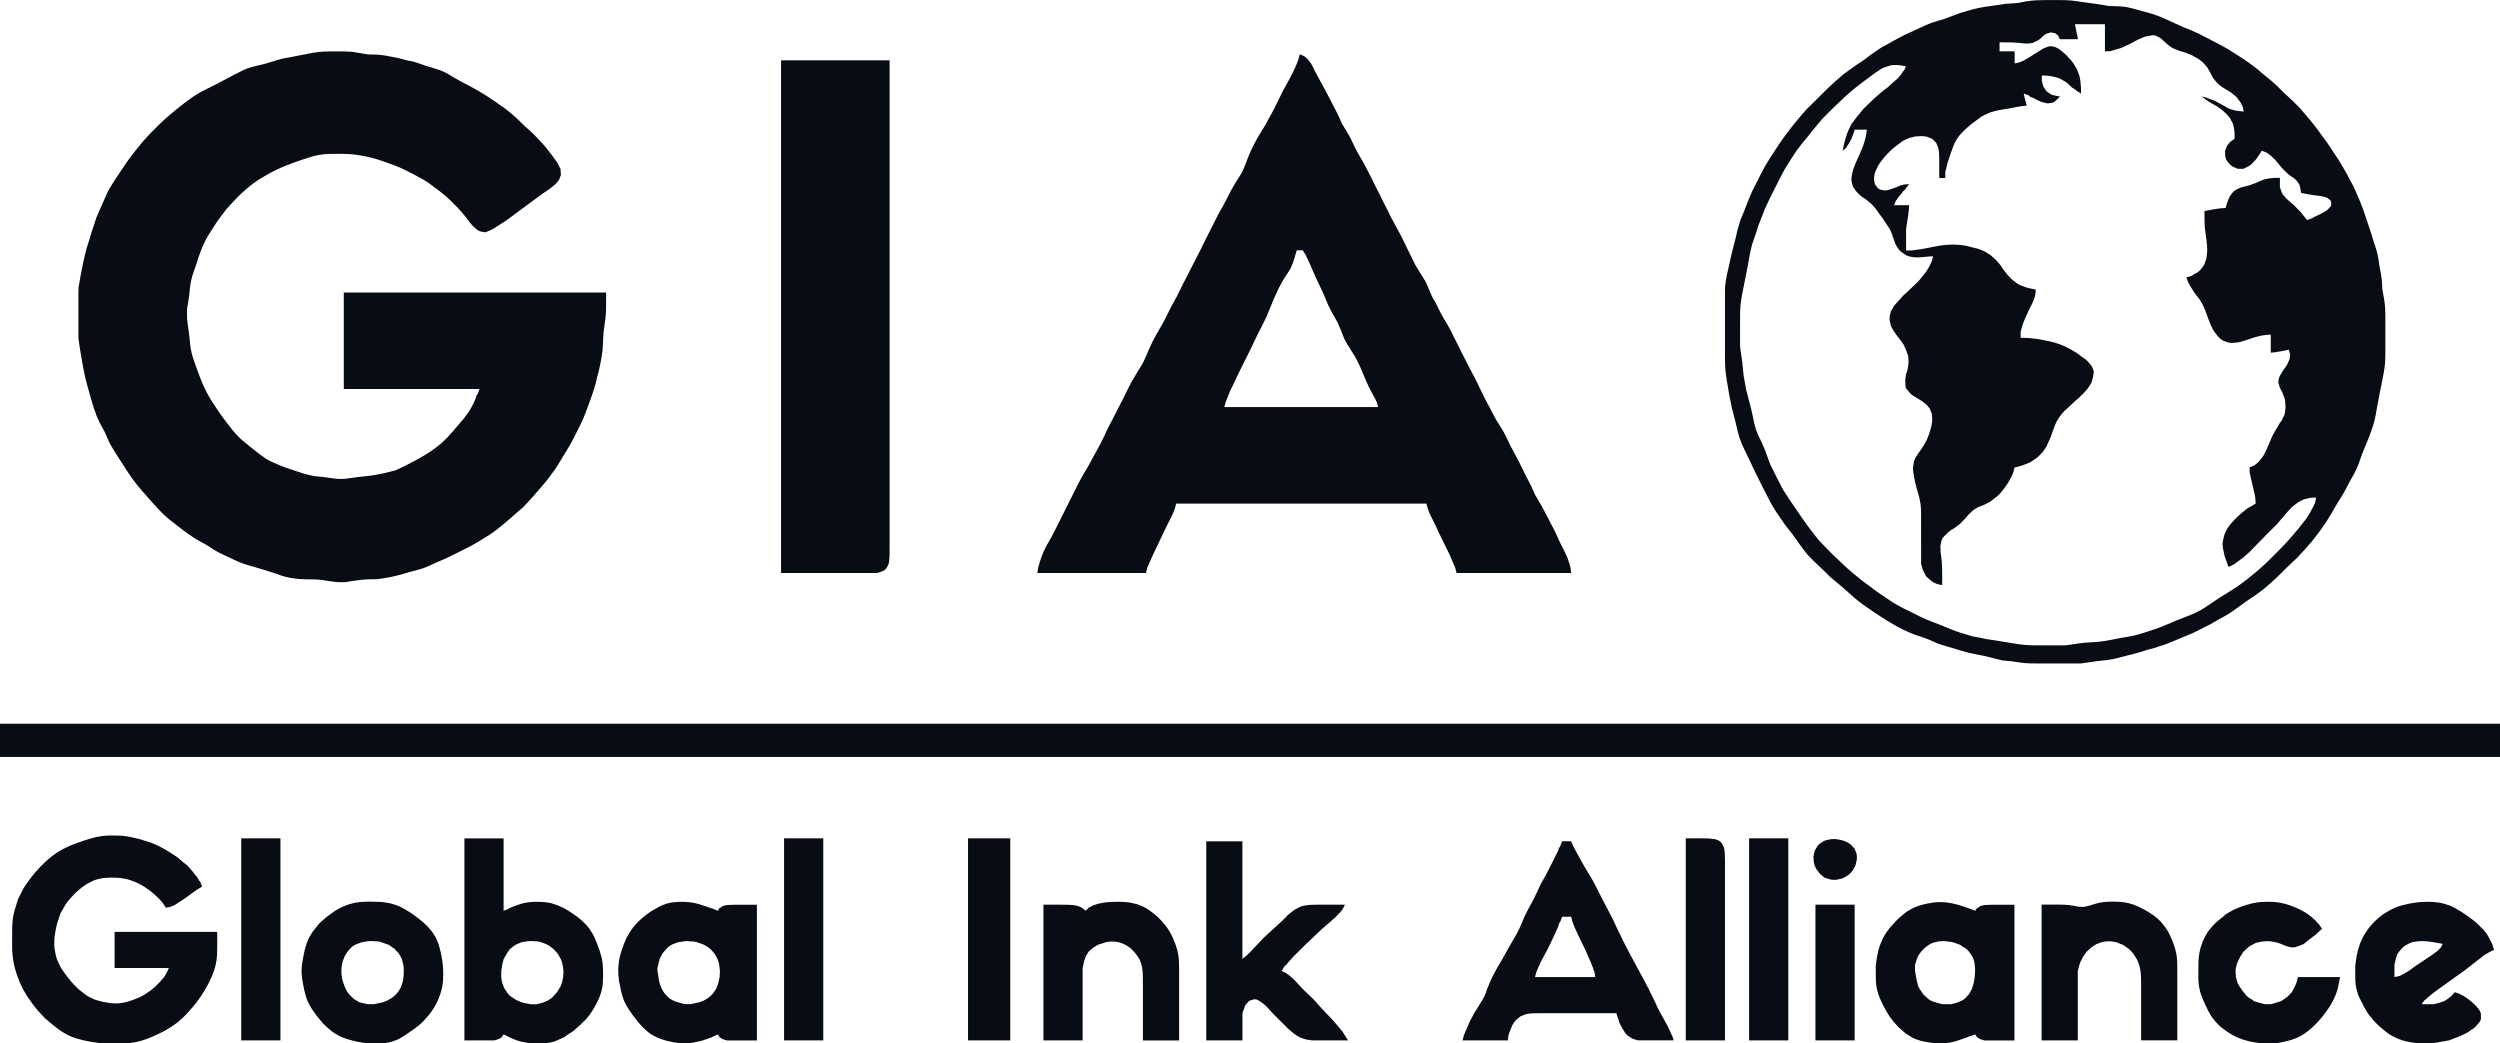 <svg xmlns="http://www.w3.org/2000/svg" id="_&#x421;&#x43B;&#x43E;&#x439;_1" data-name="&#x421;&#x43B;&#x43E;&#x439; 1" viewBox="0 0 829 346.01"><defs><style>      .cls-1 {        fill: #070c15;        stroke-width: 0px;      }    </style></defs><path class="cls-1" d="m672,.42l-3,.58-4,.28-3,.45-4,.56-2,.38-2,.47c-1.35.35-2.68.87-4,1.16l-5,1.89c-1.66.56-3.36.95-5,1.58-1.02.39-2.01.86-3,1.31l-2,.93-3,1.36c-1.35.66-2.67,1.38-4,2.1-1.31.71-2.63,1.54-4,2.19-.82.55-1.7,1.15-2.58,1.75l-1.71,1.21-1.8,1.39c-2.19,1.37-4.41,3-6.49,4.51-1.79,1.49-3.49,2.98-5.14,4.57l-3.29,3.26-4,3.96-1.58,1.79c-.83.95-1.63,1.93-2.42,2.91-1.04,1.32-2.09,2.64-3.08,4-.95,1.31-1.92,2.65-2.75,4-1.32,2-2.66,4-3.83,6-.93,1.63-1.74,3.32-2.58,5-.83,1.66-1.75,3.31-2.42,5-.59,1.31-1.07,2.66-1.59,4l-.79,2c-.39,1-.95,2-1.13,3-.43,1.31-.82,2.66-1.05,4l-.77,3-.76,3-.89,4c-.45,2-.96,4-1.18,6-.17,1-.17,2-.17,3v20c0,2-.02,4.01.17,6,.16,1.68.48,3.34.75,5l.5,3c.24,1.34.52,2.67.81,4,.3,1.35.69,2.67,1.03,4l.73,3c.24,1.01.47,2.02.78,3l.73,2,.91,2,.98,2,1.89,4,1.46,3c.99,2.01,1.98,4.02,3.02,6,1.01,2,2.05,4,3.22,5.71.99,1.52,2,2.94,3,4.38l2.29,2.91c1.68,2.33,3.28,4.73,5.17,7,1.33,1.44,2.8,2.81,4.27,4.2,1.14,1.08,2.27,2.16,3.27,3.2l3.83,3.18c1.43,1.24,2.83,2.51,4.17,3.7,2,1.72,4,3.09,6.17,4.53l2.83,1.87c1.65,1.05,3.29,2.08,5,3.01,1.94,1.05,3.93,2,6,2.77l2.96.99,1.87.71c1.16.47,2.17,1.06,3.46,1.47,1.55.53,3.15.94,4.71,1.41,1.67.5,3.31,1.06,5,1.46l5,1,4,.99,2,.51,3,.27c1.33.19,2.66.43,4,.56,1.66.17,3.33.17,5,.17h10c1.33,0,2.67,0,4,0,1.68-.2,3.33-.49,5-.72l2-.23,2-.22,2-.34,4-1.02,4-1.03,3-.94,2-.51c1.34-.48,2.68-.84,4-1.3,1.7-.6,3.34-1.35,5-2.05l4-1.65,2-.97c1.37-.66,2.67-1.44,4-2.03l2.99-1.74c.96-.51,1.92-1,2.84-1.57,1.51-.92,2.9-2,4.34-3.03l1.83-1.32c1.96-1.32,3.9-2.6,5.71-4.05,1.46-1.17,2.84-2.45,4.21-3.73l3.35-3.3,3.44-3.25c1.61-1.72,3.19-3.4,4.66-5.17,1.04-1.24,2.03-2.53,2.99-3.83.64-.99,1.43-1.98,2.1-3,.54-.98,1.22-1.99,1.82-3l1.73-3,1.86-3c.77-1.32,1.49-2.66,2.14-4,.97-1.65,1.89-3.29,2.65-5,.87-1.96,1.35-4,2.26-6l1.64-4c.45-1.31,1-2.65,1.41-4,.3-.99.55-1.99.76-3l.53-3,.75-4,1-5c.32-1.66.66-3.32.83-5,.17-1.66.16-3.33.17-5v-6s0-4,0-4c0-1.33,0-2.67-.09-4-.14-2-.52-4-.91-6l-.16-3c-.21-1.67-.49-3.34-.84-5-.14-1.34-.36-2.68-.68-4-.48-2-1.32-4-1.83-6l-.66-2-1.34-4-1.02-3c-.5-1.35-1.06-2.68-1.63-4l-1.33-3c-.65-1.36-1.51-2.69-2.1-4-.95-1.68-1.92-3.36-2.94-5l-1.98-3c-1.12-1.68-2.22-3.37-3.49-5-1.16-1.7-2.48-3.35-3.81-5-1.19-1.35-2.19-2.69-3.36-3.96-1.44-1.56-3.02-2.98-4.55-4.45-1.28-1.11-2.28-2.27-3.45-3.34-1.25-1.14-2.53-2.24-3.83-3.25-1.63-1.44-3.26-2.79-5-4-1.2-.89-2.46-1.7-3.71-2.51-1.29-.74-2.29-1.49-3.46-2.19-1.58-.93-3.22-1.74-4.83-2.6-1.66-.88-3.3-1.7-5-2.58-1.65-.78-3.33-1.47-5-2.12l-4.83-2.2c-1.44-.64-2.85-1.33-4.34-1.8-1.58-.59-3.22-.98-4.83-1.42-1.66-.46-3.3-.97-5-1.25-1.66-.27-3.33-.29-5-.32-1.01,0-2-.29-3-.43l-2-.3-4-.54c-1.33-.19-2.66-.43-4-.56-2-.17-4-.17-6-.17-2,0-4,0-6,.09-1.01.06-2,.2-3,.34Zm26,7.58v9h1.67l1.33-.39,2-.58,1-.39,2-.95,1-.52,2-1.04,2-.89.99-.23,1.89-.35.87.12,1.55.77.71.59,1.45,1.35,1.55,1.21,1,.48c.99.46,2,.81,3,1.07l1,.33,1.99.82.97.59.93.48,1.68,1.31,1.31,1.54.53.85.97,1.82.54,1,1.38,1.59c1.35,1.41,3.1,2.14,4.64,3.21l1.74,1.45,1.29,1.75.69,1.33.34,1.67-2.16-.23-1-.2-1.86-.57-.98-.61-3-1.64-1-.48-2-.72-.33-.18-1.67-.37,1.67,1.16.33.28,1,.63,2,1.13,1.94,1.36,1.74,1.63.72.9,1,1.91.28,1,.17,1,.13,1.33.02,1.67-1.51,1.09-.32.43-.68.8-.68,1.73.08,1.94.35,1,.52.77.68.78.79.65,1.77.8h1.96l1.83-.93.81-.63,1.38-1.44.97-1.37,1.06-1.63,1.63.65,1.35.96,1.53,1.52c1,1.15,1.91,2.39,3,3.45l1.49,1.41,1.72,1.16.69.61.99,1.34.29.89.32,2c1.35.25,2.69.52,4,.72l2.94.39,1.72.49,1.16.95.18.63v.83l-.18.51-1.16,1.19-1.7,1.03-1.97.96-1,.46-.33.26-1.67.59c-.72-.91-1.4-1.85-2.16-2.72-.84-.77-1.39-1.5-2.15-2.2l-2.41-2.09-1.28-1.45-.4-.78-.28-.77-.32-.89v-3.11l-1.67.02c-1.08.05-2.15.17-3.33.45-1.05.32-2.15.88-3.29,1.36l-1.8.64-.95.25-1.97.51-1.7.79-.74.58-1.14,1.51-.42.9-.51,1.33-.49,1.67-1.67.1-.47.07-.98.12-3.88.71c0,2-.02,4.01.17,6.01l.54,3.99.18,2,.02,1-.15,2-.2,1-.74,2-1.23,1.57-.77.69-1.82,1.02-.34.25-1.66.47.61,1.67.81,1.45,1.19,1.88,1.85,2.42,1.01,1.75c.78,1.55,1.28,3.21,1.89,4.83l.82,2,.49,1,.55,1,1.33,1.68.78.71.85.6,1.81.64,1,.11,2-.15,2-.5,3-1.01.98-.3,1.86-.46,1.49-.23,1.67-.1v6l1.65-.18.35-.09,1-.14,3-.58.42,1.67-.19,1.49-.85,1.86-1.39,1.98c-.54,1-1.21,1.81-1.42,3l-.06.83.48,1.75.9,1.71.67,1.8.2.95.13,1.96-.18,1.83-.23.88-.49.86-.3.85-.7.86c-.44.91-1.08,1.8-1.63,2.75l-.54.98-.48.99-1.7,4-1.01,2c-.64,1-1.17,1.63-1.87,2.39l-1.21.96-1.56.65v1.67l.33,1.49c.39,1.91.96,3.84,1.35,5.84l.22,1.33.1,1.67-1.63,1-.44.2-.93.6-1.51,1.22c-.75.65-1.49,1.32-2.19,2.02l-1.39,1.48-1.26,1.67-.92,1.86-.29.98-.43,1.99c0,1.33.27,2.66.6,4,.35,1.33.91,2.67,1.4,4l1.67-.77,1.33-.97,2-1.49,1.99-1.77,3.73-3.83,1.71-1.75c1.16-1.16,2.33-2.31,3.45-3.42l3.42-3.98,1.71-1.87,2-1.55,1.96-1,1.89-.46.49-.09,1.67-.06-.3,1.67-.7,1.49-1,1.86-1.25,1.98-2.36,3c-1.39,1.65-2.7,3.27-4.14,4.83-1.08,1.17-2.25,2.29-3.33,3.42l-2.51,2.5c-.85.83-1.69,1.66-2.58,2.45-1.24,1.11-2.54,2.15-3.83,3.2-1.3,1.05-2.63,2.07-4,3.03-2,1.34-4,2.57-6,3.77-2,1.33-4,2.82-6.09,4.02-1.27.78-2.58,1.32-3.91,1.87l-4,1.56-5,2.1c-1.64.65-3.32,1.25-5,1.74-1,.33-2,.66-3,.93-2,.58-4,.82-6,1.19-2.33.44-4.64.97-7,1.22l-5,.34c-1.34.13-2.67.36-4,.55l-2,.29h-7c-2.33,0-4.68.06-7-.17-1.34-.13-2.67-.37-4-.58l-5-.83c-1.67-.28-3.34-.41-5-.86l-3-.55c-1.34-.46-2.68-.8-4-1.22-2.39-.76-4.67-1.78-7-2.72-1.33-.52-2.69-.98-4-1.56-1.69-.75-3.34-1.5-5-2.4l-3-1.46-2-1.1c-1.02-.54-2.02-1.23-3-1.89-2.04-1.37-4.03-2.64-6-4.27-2.03-1.37-4.06-3.04-6-4.67-1.39-1.16-2.68-2.43-4-3.68l-2-1.86-2.56-2.59c-.84-.86-1.65-1.75-2.44-2.58-2.67-3.22-5.02-6.6-7.34-10-1.13-1.66-2.28-3.31-3.37-5-.63-.97-1.29-1.98-1.75-3l-1.54-3c-.65-1.32-1.28-2.65-2-4l-1.82-4.98c-.4-.96-.82-1.91-1.26-2.85-.53-1.14-1.12-2.17-1.54-3.46-.54-1.53-.84-3.13-1.18-4.71l-.43-2-.5-2-.79-3c-.48-1.65-.76-3.32-1.04-5-.44-1.99-.46-4-.72-6l-.43-3-.29-2v-7c0-2.33-.06-4.68.17-7,.13-1.35.38-2.67.63-4l.8-4,.98-5,.71-4c.21-1,.46-2,.71-3,.65-2,1.43-4,2-6,.85-2,1.49-4,2.34-6,.44-1,.93-2,1.42-3l2-4c.84-1.68,1.66-3.36,2.58-5,.67-1.36,1.59-2.68,2.42-4,.64-1,1.24-2,1.96-3l1.5-2,2.43-2.96c1.18-1.46,2.31-2.97,3.56-4.37.8-1.05,1.8-2.04,2.8-3.04l3-2.92c1.94-1.89,3.92-3.71,6-5.42,1.54-1.25,3-2.29,4.71-3.59l1.71-1.27,1.75-1.18.83-.53c.98-.5,1.97-.72,2.98-1.06,1.02-.21,2.24-.11,3.35.04l1.67.29-.61,1.34-.39.37-.44.77-1.28,1.51-1.58,1.38-1.78,1.62-1.92,1.46c-1.01.86-2.02,1.72-2.99,2.63-1,.94-2,1.92-3,2.91l-.82,1-1.65,2-.73,1-.8,1-1,2c-.76,1.69-1.24,3.51-1.67,5.33l-.33,1.67,1.22-1,.26-.51.52-.78.88-1.6.57-1.43.55-1.67h4l-.2,1.67-.33,1.49-.57,1.86-.36.98-.84,1.99-1.36,3-.77,2-.3,1-.36,2v1s.44,1.81.44,1.81l1.12,1.66.76.74.77.78,1.83,1.23,1.64,1.38,1.44,1.59,1.3,1.81,1.27,1.72c.8,1.28,1.52,2.28,2.25,3.45.45.91.75,1.88,1.08,2.84l.7,1.99,1.08,1.72.73.76,1.69,1.16c1.29.6,2.63.76,3.98.74l1.86-.14,1-.09.49-.06,1.67-.09-.47,1.67-.68,1.49-1.11,1.84-.74,1-1.38,1.68c-1.2,1.37-2.62,2.57-3.88,3.82l-1.74,1.6-1.48,1.66-1.52,1.67-.42.86-.58.88-.44,1.87-.03.98.45,1.99.46,1,1.2,1.83.66.88c.65.85,1.33,1.67,1.9,2.57l.8,1.8.71,1.93.13,1.99-.07,1-.36,2-.41,1-.26,2,.07,2,.19.78,1.29,1.54.71.69.89.52.83.52,1.6,1,1.42,1.09,1.12,1.34.67,1.66.18,1.89-.08.99-.16,1-.23,1-.62,2-.8,2-1.02,1.83c-1.06,1.75-2.6,3.25-3.19,5.26l-.29,1.93.03.99.28,2c.23,1.35.57,2.68.93,4l.85,3,.39,2c.14,1,.17,2,.19,3v3s.01,9,.01,9c0,1.33,0,2.67,0,4v1l.6,2,1,2,.69.68,1.6,1.32,1.44.66,1.67.34v-3c-.01-1.78-.02-3.39-.17-5l-.36-3-.07-1.98.38-1.88.41-.84,1.24-1.3.79-.71.77-.57,1-.59,1.88-1.41,1.67-1.7.75-.87.71-.82,1.45-1.31,1.55-.91,1-.38,1-.4,1.99-1.05,1.92-1.49.91-.77.86-1,.8-1,1.38-1.98,1.05-1.86.64-1.49.46-1.67,2-.54,1-.32,2-.83.96-.54,1.83-1.33,1.57-1.63,1.23-1.81.42-1,.91-2c.48-1.32.89-2.66,1.42-3.96.38-.96.88-1.87,1.46-2.72.57-.83,1.21-1.61,1.98-2.32,1.06-1,2.18-2,3.24-3,.94-.81,1.85-1.58,2.67-2.44l1.52-1.73,1.21-1.83.59-1.96.26-1.86-.62-1.71-1.21-1.47-.77-.79-1.75-1.21c-.93-.79-1.92-1.39-2.91-1.96-1.29-.73-2.61-1.39-4-1.91-1.3-.48-2.65-.83-4-1.11l-3-.58-2-.27c-.74-.1-1.54-.13-2.33-.16l-1.67-.02v-2l.26-.99.47-1.61.67-1.67,1.16-2.6.42-.86.85-1.67.68-1.6.35-1.37.14-1.63-2.16-.46-1-.27-1.85-.7-.99-.5-1.79-1.36c-1.21-1.08-2.21-2.41-3.21-3.7l-.59-.98-1.62-1.89-1.83-1.62-1.96-1.21-2-.82-2-.48-2-.53-1-.16-1-.13-2-.12c-1,0-2,.02-3,.12-2.69.26-5.31.96-8,1.39l-2,.27-1,.17h-2v-7l.29-1.99.43-2.85.12-1,.07-.49.1-1.67h-5l.61-1.47.29-.37.52-.8,1.16-1.34.41-.62.78-.74.22-.35,1-1.32-1.67.15-1.49.39-.89.45-1.95.66-1,.34-1,.14-1.68-.31-.71-.49-.96-1.34-.22-1-.05-1,.11-1,.26-1,.9-1.96.6-.95,1.35-1.77c.69-.8,1.39-1.58,2.15-2.31.78-.75,1.59-1.44,2.43-2.02l1.82-1.35,2-.92,2-.5,2-.13.99.06.96.16,1.74.71,1.29,1.29.71,1.74.17.96.09.99.05,1.99v6h2v-2l.26-1,.47-2,1.01-3c.59-1.68,1.14-3.4,2.1-4.91,1.01-1.58,2.36-2.85,3.76-4.08.83-.74,1.7-1.43,2.58-2.02l1.83-1.37,2-1c2.22-.95,4.63-1.31,7-1.64l2.84-.57,1-.15.49-.09,1.67-.18-.54-2-.14-.51-.32-1.49,1.67.61.33.39,1,.38,2,1.01,1,.44,1.94.45,1.74-.26.8-.5,1.52-1.52-2.1-.42-.91-.32-1.41-.99-.98-1.45-.28-.76-.32-1.4v-1.65l1.67.05,1.33.17c1,.19,2,.4,2.92.79l1.79.99.84.59,1.45,1.41,1,.59.43.41,1.57,1v-1.67c-.09-1.33-.16-2.93-.57-4.33l-.74-2-1.2-2-.77-1-1.78-1.93-1.95-1.65-1-.6-1-.38-1-.14-.83.09-1.75.71-2.55,1.61-2.57,1.6-1.56.87-.85.33-.4.19-1.49.3v-4h-5v-3l4,.04,2,.13,2.98.26,1.89-.19,1.67-.78.75-.47,1.41-1.3.73-.49,1.54-.49,1.43.27.94.69.65,1.31h6l-.31-1.62-.38-1.75-.31-1.62h10ZM201,97h-87v32h45l-.63,1.67-.37.49-.27,1-.86,1.85c-.51.99-1.02,1.99-1.63,2.82-1.03,1.54-2.27,2.93-3.47,4.34-1.06,1.23-2.11,2.47-3.2,3.66l-.85.87c-.85.86-1.8,1.65-2.75,2.4-1.26.99-2.59,1.9-3.96,2.73-1.3.8-2.65,1.52-4,2.25-2,1.05-4,2.08-6,2.92-1.31.36-2.65.69-4,1-1.33.27-2.66.51-4,.71l-3,.34-1,.1-2,.27c-1.33.19-2.65.4-4,.4-1.69,0-3.34-.32-5-.54-1.66-.22-3.35-.28-5-.65-1.7-.35-3.35-.92-5-1.46-3.45-1.14-7-2.36-10-4.16-1.75-1.23-3.39-2.51-5-3.81-1-.8-2-1.63-3-2.48l-1.71-1.71c-.87-1-1.69-2-2.47-3l-2.26-3-1.38-2c-1.32-1.95-2.62-3.91-3.71-6-.68-1.3-1.27-2.64-1.82-4l-1.13-3-.73-2c-.47-1.32-.95-2.63-1.26-4-.53-1.97-.55-4-.81-6-.17-1.34-.42-2.66-.55-4-.17-1-.17-2-.17-3s0-2,.28-3l.43-3c.22-1.66.28-3.35.66-5,.43-2,1.23-4,1.93-6,.69-2.36,1.56-4.76,2.68-7,.69-1.39,1.51-2.7,2.36-4,.86-1.32,1.65-2.63,2.65-3.91.65-.91,1.32-1.81,2-2.66,1.3-1.43,2.61-2.92,4-4.28,1.63-1.59,3.33-3.12,5.17-4.45.83-.66,1.83-1.29,2.83-1.87,1-.59,1.99-1.17,3-1.7,1.31-.69,2.64-1.31,4-1.89,1.96-.83,3.98-1.55,6-2.23,1.97-.66,3.95-1.34,6-1.68,1.98-.33,4-.32,6-.32,1.67,0,3.34,0,5,.17,1.34.13,2.68.37,4,.64,1,.2,2,.41,3,.68,1.7.51,3.35,1.06,5,1.67,1.34.49,2.69.98,4,1.56,1.36.6,2.68,1.3,4,2,1.69.89,3.39,1.79,5,2.84,2,1.45,4,2.94,6,4.63,1.36,1.22,2.65,2.51,3.91,3.83l.91,1,1.67,2,1.51,2,.74.83,1.58,1.43.86.43,1.82.31,1-.43,1-.44,1-.56,2-1.3,1.99-1.28,4.58-3.39,4.05-3.01,3.39-2.47,1.99-1.34,1.85-1.47.82-.79.67-.83.66-1.7-.14-2-1.02-2c-.67-1-1.39-1.99-2.12-2.96-1.15-1.53-2.33-3.02-3.73-4.42-1.43-1.61-3.09-3.2-4.75-4.61l-2.53-2.45-.88-.81c-1.24-1.1-2.5-2.17-3.83-3.16-1-.58-2-1.39-3-2.07-1.64-1.11-3.29-2.2-5-3.2-1.31-.77-2.65-1.49-4-2.21l-2-1.03-2.72-1.54-1.71-1.04-.86-.47-1.81-.79-1.93-.61-2.98-.91c-1.34-.44-2.65-.97-4-1.35l-2-.37-3-.8c-1.33-.2-2.66-.55-4-.76-1-.16-2-.28-3-.36l-3-.07-5-.83c-1.66-.16-3.33-.16-5-.17-1.66,0-3.34,0-5,.09-1.01.07-2,.19-3,.35-1.34.21-2.67.56-4,.76l-2,.38-2,.42c-1.01.13-2.01.31-3,.58l-5,1.5c-2,.54-4.06.92-6,1.58-1.39.51-2.69,1.34-4,1.89l-4,2.12-2,1.07-5,2.5c-1.04.55-2.03,1.18-3,1.83-1.73,1.16-3.38,2.45-5,3.75-1.36,1.19-2.72,2.19-4,3.36-2.7,2.47-5.31,5.06-7.71,7.83-1.67,2-3.29,4-4.73,6l-2.05,3c-1.54,2.28-3.08,4.57-4.51,7-.4,1-1,2-1.36,3l-1.33,3-1.31,3c-.5,1.65-1.1,3.32-1.65,5l-.9,3c-.46,1.33-.84,2.65-1.17,4-.49,2-.89,4-1.28,6-.26,1.33-.54,2.66-.71,4-.29,1-.29,2-.29,3v11c0,1.33,0,2.67,0,4,.23,2.02.59,4.01.92,6,.39,2.34.78,4.69,1.31,7,.47,2.02,1.06,4.01,1.62,6,.57,2.02,1.12,4.05,1.9,6,.24,1.02.87,2.01,1.24,3l1.64,3c.81,1.66,1.36,3.38,2.36,5,.78,1.38,1.65,2.68,2.5,4l1.28,2c1.05,1.63,2.07,3.27,3.22,4.83,1.85,2.51,3.93,4.85,6,7.17,1.39,1.55,2.77,3.11,4.28,4.54,1.49,1.46,3.11,2.64,4.72,3.89l3,2.28,2,1.35c1.26.95,2.62,1.49,3.91,2.26l1.81,1.11c.85.59,1.68,1.09,2.56,1.59,1.12.6,2.3,1.1,3.46,1.64,1.14.54,2.27,1.13,3.44,1.61,1.83.78,3.83,1.32,5.83,1.89l3,.89,4,1.3c1.65.67,3.29,1.06,5,1.35,2.65.44,5.33.33,8,.41l2,.2c1.99.28,3.98.71,6,.71,1,0,2,0,3-.29l4-.54c1.66-.16,3.33-.16,5-.17,1.35-.17,2.68-.37,4-.62,1.35-.25,2.68-.57,4-.94l2.98-.87c1.54-.42,3.02-.74,4.59-1.29l1.71-.71,1.72-.79,4-1.74,4-1.97c1.68-.84,3.35-1.68,5-2.58,1-.5,2-1.18,2.98-1.77,1.26-.73,2.53-1.53,3.73-2.39.88-.63,1.72-1.31,2.56-2.01l2.6-2.18c1.63-1.39,3.13-2.81,4.76-4.15,1.91-2,3.71-4,5.37-6,1.47-1.65,2.82-3.28,4-5l1.46-2,3.05-5,1.79-3c.71-1.31,1.38-2.66,2.05-4,.66-1.33,1.35-2.64,1.95-4,.71-1.64,1.31-3.32,1.92-5,.49-1.33.99-2.65,1.43-4,.54-1.65,1.04-3.31,1.35-5,.52-1.65.86-3.33,1.19-5,.26-1.32.5-2.66.63-4,.17-1.99.15-4,.34-6l.41-3c.14-1,.27-1.99.33-3,.07-.98.08-1.97.09-2.96v-4.05ZM431,18l-.43,1.67-.57,1.49c-.38.96-.82,1.9-1.27,2.85l-1.03,1.99-2.21,4-2.96,6-1.06,2-2.05,3.71-2.11,3.46c-1.3,2.2-2.41,4.48-3.38,6.83-.66,1.61-1.16,3.28-1.95,4.83-.61,1.21-1.4,2.31-2.11,3.46-.56.9-1.09,1.82-1.6,2.75l-1.52,2.96-1.04,2-1.7,3-2,4-2.04,4-1.96,4-2.06,4-2.04,4-1.55,3-1.97,4-2.17,4-2.29,4.58-1.48,2.59c-.73,1.27-1.47,2.53-2.13,3.83-.5,1-.96,2-1.4,3-.54,1.23-1.01,2.5-1.62,3.71-.6,1.29-1.34,2.31-2.02,3.46-.75,1.26-1.48,2.53-2.27,3.83l-3,6-3.08,6-1.56,3c-.82,1.66-1.52,3.36-2.38,5l-2.2,4-1.94,3.58-1.55,2.59-1.04,1.87c-.87,1.63-1.68,3.31-2.51,4.96l-5,10-2.05,4-1.7,3-1,2c-.47,1.24-1,2.53-1.39,4l-.39,1.33-.23,1.67h36l.43-1.67.55-1.33c.84-2,1.83-4,2.77-6l2.86-6c.8-1.61,1.67-3.19,2.4-4.84l.57-1.49.43-1.67h83l.45,1.67.21.49.33,1,1.9,3.84,1.4,3,1.95,4,1.49,3,1.26,3,.57,1.33.43,1.67h38l-.2-1.67-.36-1.33-.65-2-.91-2-1.52-3-1.84-4c-.64-1.36-1.51-2.67-2.06-4l-2.13-4-2.33-4-1.34-3-2.06-4-1.96-4-2.68-5-1.44-3-1.03-2-2.49-4-2.08-4-1.61-3-2.91-6-2.1-4-2.05-4-3-6-1.5-2.96-1.04-1.87c-.71-1.14-1.38-2.17-2-3.44l-1.71-3.46-1-1.7-.72-1.57-.8-2-.88-1.83c-.61-.9-1.04-1.73-1.61-2.59-.53-.88-1.07-1.76-1.58-2.58l-1-2-1.96-4-1.46-3c-.65-1.35-1.41-2.67-2.14-4l-1.6-3-2.5-5-3.51-7c-.99-1.98-1.95-3.97-3.02-5.91-.82-1.47-1.74-2.88-2.52-4.38l-1.77-3.71-.52-1-2.41-4-1.34-3-2.07-4-2.07-4-1.66-3-1.06-2c-.81-1.29-1.26-2.6-1.99-3.85l-1.15-1.54-1.13-.96-1.53-.65Zm-172,2v170h31.94l1.74-.6.72-.4.57-.6.71-1.4.17-1,.13-2,.02-3V20h-36Zm173,63l1,1.67.75,1.49,2.56,5.84,2.36,5,1.68,4,1,2c.65,1.33,1.53,2.64,2.23,4l.42,1c.75,1.59,1.24,3.27,2,4.83.49.9,1,1.74,1.59,2.59.41.88,1.12,1.76,1.63,2.66,1.08,1.91,2.02,3.91,2.78,5.91l1.75,4,.87,1.71,1.33,2.42.39.88.21.42.45,1.57h-51l.43-1.67.55-1.33c.54-1.46,1.03-2.73,1.74-4l1.88-4,3.99-8,2.39-5,2.04-4,.96-2,1.24-3c.8-2,1.62-4,2.58-5.98.48-.97.99-1.91,1.52-2.85l.55-.88c.71-1.15,1.5-2.24,2.11-3.29.93-2,1.45-4,2.03-6h2ZM0,240v11h829v-11H0Zm72,69h-34v12h18l-.73,1.57-.84,1.43-1.23,1.41-1.53,1.59-1.76,1.48-1.92,1.3-.99.55-1,.48-2,.8c-1.61.57-3.29,1.03-5,1.11-1.69.09-3.35-.22-5-.55l-2-.52-1-.36-2-1.03-1-.7-2-1.57-1-1c-1-.97-1.71-1.91-2.53-2.91-.9-1.09-1.68-2.29-2.47-3.51l-.81-1.75c-.41-.83-.66-1.83-.85-2.83l-.34-2v-1c0-1,0-2,.19-3,.16-1.36.47-2.69.81-4,.35-1,.72-2,1-3l.56-1,1.14-2,.72-1,.81-.99,1.77-1.91,2-1.71,1-.74,1-.64,2-1,1-.36,2-.44,1-.11,2-.08,2,.06,1,.09,2,.35,1,.27,2,.73,1.97.99.95.58,1.8,1.27,1.66,1.38,1.48,1.43,1.11,1.27,1.05,1.57,1.48-.28,1.21-.48,1.3-.82,1.66-1.08,3.27-2.33,1.41-1,1.66-1-.64-1.67-.36-.33-.52-1-1.48-1.85-1.44-1.7-.85-.81-.88-.63-1.87-1.63c-.97-.68-1.96-1.33-2.96-1.95l-2-1.17-2-1.03-2-.83c-1.32-.39-2.65-.88-4-1.24-1-.16-2-.49-3-.69l-2-.29-1-.08c-1-.05-2-.07-3-.07-1,0-2.01.05-3,.17l-2,.33-1,.24-2,.59c-1.01.3-2.01.65-3,1-1.35.47-2.7.95-4,1.66-1.04.41-2.04,1-3,1.61l-2,1.43-1.83,1.58-1.73,1.67-1.63,1.8c-.81.94-1.58,1.91-2.31,2.92-.7,1-1.49,2-1.96,3l-1.01,2-.52,1-.64,2-.6,2c-.25,1-.48,2-.58,3-.2,2-.18,4-.18,6v4l.17,2,.29,2c.32,1.7.81,3.38,1.41,5,.64,1.73,1.39,3.41,2.32,5,.6,1.03,1.26,2.04,1.97,3l.73,1,1.56,2,1.71,1.83.83.88,2,1.67c1.87,1.62,3.81,3.02,6,4.05,1.59.75,3.29,1.17,5,1.57,1.65.35,3.32.63,5,.83.99.17,2,.17,3,.17h5l2-.17,2-.3c2.44-.49,4.76-1.42,7-2.48,2.4-1.04,4.73-2.45,6.83-4.04l1.73-1.52.82-.81c.81-.85,1.6-1.68,2.37-2.63.94-1.05,1.84-2.27,2.67-3.47.8-1.16,1.52-2.38,2.2-3.58,1.21-2.24,2.29-4.54,2.86-7,.23-.99.36-1.99.44-3,.07-.99.08-1.98.09-2.98v-5.02Zm8-31v67h13v-67h-13Zm74,0v67h9.85l1.54-.45.61-.39.35-.15.65-1.02c1.96,1,3.9,2,6,2.45l2,.37,1,.19h4l2-.23,1-.19,1-.28,2-.87,1-.43c1-.77,2-1.44,2.98-2,1.62-1.36,3.02-2.65,4.49-4.17,1.26-1.46,2.3-3.12,3.2-4.83.84-1.59,1.56-3.24,1.94-5,.28-1.31.36-2.66.37-4,.02-2,.02-4-.36-6-.2-1-.62-2-.85-3l-.77-2-.79-2-.49-1-1.24-1.99c-1.49-2.01-3.49-3.69-5.49-5.01-1-.74-2-1.31-3-1.86l-2-.92-2-.66-1-.22-1-.15-2-.14c-2.02-.04-4.05.05-6,.59l-2,.68-1,.38-1,.42-.33.23-1.67.66v-24h-13Zm106,0v67h13v-67h-13Zm61,0v67h14v-67h-14Zm238,0v67h13v-60s-.06-1.98-.06-1.98l-.09-.96-.17-.91-.71-1.55-.57-.57-.72-.43-.83-.28-1.87-.26-.98-.04-2-.02h-5Zm21,0v67h13v-67h-13Zm25,.75l-1.57,1-.69.69-.99,1.68-.42,1.91.14,1.99.28,1,.43,1,1.25,1.68,1.57,1.32,2,.64,1,.1,1-.03,1.96-.46,1.82-1,.79-.69.69-.79,1-1.77.46-1.99.03-.97-.1-.94-.67-1.71-1.29-1.39-.83-.55-.91-.45-.96-.35-1.98-.4-1-.04-1,.06-2,.47Zm-205,.25v66h12v-9l.32-.98.68-1.83,1.3-1.36,1.67-.49.88.15.87.5,1.71,1.25.86.86,1.72,1.9c1.7,1.67,3.32,3.33,5,4.99,1.21,1.09,2.5,2.22,4,3l2,.68,2,.32h12l-1-1.57-.81-1.3c-1.19-1.43-2.27-2.8-3.5-4.13l-2.47-2.57-1.51-1.63-2.16-2.42-3.55-3.39-2.55-2.78-1.58-1.48-1.3-.97-1.57-.77,1-1.67.51-.33.79-1,1.66-1.85,4.03-3.99c1.84-1.69,3.53-3.43,5.32-5.05l2.67-2.31,1.78-1.57,1.48-1.5.97-1.23.77-1.49h-9c-2,.03-4,0-5.83.7l-1.71.87-.8.57-1.67,1.35-.67.75-1.63,1.57c-1.88,1.75-3.84,3.42-5.7,5.23l-4.26,4.51-1.25,1.21-1.49,1.24v-39h-12Zm118,0l-.66,1.67-.34.49-.35,1-1.41,2.84-2.54,5-1.7,3-2.36,5-2.15,4-.98,2-1.28,3-.45,1-1.03,2-1.75,3-2.81,5c-1.19,2-2.37,4-3.37,6-.48,1-.9,2-1.29,3-.53,1-.69,2-1.12,3l-.92,1.71-.53.86c-.74,1.16-1.5,2.42-2.18,3.51l-1.02,1.92-.5.99c-.45,1-.89,2-1.29,3l-.55,1.33-.43,1.67h15l.23-1.67.43-1.33.8-1.97.54-.89.65-.83,1.56-1.29,1.79-.71,1-.17,1-.09,1-.04,2-.02h3s22,0,22,0l.51,1.67.21.49.27,1,.98,1.84,1.02,1.68.69.71,1.54,1,1.78.6h12l-.54-1.67-.24-.33-.42-1-.91-1.93-2.9-5.24-1.3-2.83-1.96-4c-1.2-2.36-2.48-4.67-3.74-7l-2.7-5-2.05-4-1.95-4-1.41-3c-1.15-2.36-2.43-4.66-3.63-7l-2.52-4.96-1.04-1.87-2.11-3.46-2.05-3.7-1.02-1.85-.52-1-.27-.49-.73-1.67h-3Zm-401,20.53c-3,.7-5.62,2.17-8,4l-2,1.65-1,.91-.79.95-1.56,1.96-1.2,2c-.96,2-1.45,4-1.83,6-.31,1.65-.62,3.32-.62,5s.3,3.35.62,5c.33,1.71.74,3.4,1.38,5,.53,1.03,1,2.01,1.71,3,.81,1.22,1.73,2.41,2.71,3.53.57.8,1.45,1.58,2.24,2.29.78.72,1.61,1.39,2.51,1.96l1.83,1,1,.4,2,.64c1.96.57,3.97.93,6,1.17,1.33,0,2.67.01,4,0,1.32,0,2.64-.2,3.91-.56l1.81-.66.86-.43,1.71-1.03,1.72-1.2c1-.65,1.95-1.31,2.83-2.05,1.17-.98,2.17-2.06,3.17-3.25,2.37-2.82,4-6.23,4.67-9.83.23-1.31.32-2.67.3-4-.02-1-.04-2-.14-3-.1-1-.26-2-.45-3-.39-2-.87-4-1.83-5.99l-1.19-1.92-1.49-1.76-1.63-1.54-1.67-1.36c-.86-.66-1.75-1.3-2.66-1.89-1.25-.82-2.53-1.54-3.91-2.15l-2-.67-1-.24-2-.31-1-.08c-1-.05-2-.08-3-.08-2.01,0-4.04.06-6,.52Zm121,43.47l.65,1.02.34.15.61.39,1.39.45h10v-45h-7c-1,.02-2,.04-3,.12l-1.39.33-.61.55h-.34l-.65,1-1.67-.7-.49-.15-1.89-.65c-1.3-.43-2.61-.87-3.95-1.12-1.64-.31-3.33-.38-5-.33l-2,.17-1,.18-1,.25-2,.77-1,.58-2,1.11c-2.44,1.6-4.68,3.56-6.43,5.91-.7.99-1.3,1.99-1.82,2.99-.48,1-.85,2-1.22,3-.58,1.63-1.1,3.28-1.33,5-.36,2.66-.21,5.38.41,8,.33,1.71.74,3.4,1.38,5,.99,2.06,2.3,4,3.67,5.71,1.55,2,3.27,3.93,5.33,5.3,1.3.76,2.63,1.36,4,1.77l1,.3c1.32.33,2.64.62,4,.75,1.67.18,3.35.18,5-.15,1-.16,1.99-.43,2.98-.67l1.86-.65,1-.35.49-.22,1.67-.78Zm122-41l-1.24-1-1.21-.55-1.66-.33c-1.29-.11-2.58-.11-3.89-.12h-6s0,45,0,45h13v-24l.23-.99.19-.97.58-1.85,1-1.63,1.53-1.33,1.65-1,.81-.23,2-.64c1.67-.27,3.41-.2,5,.39,1,.4,2,.98,2.89,1.69,1.11.98,2.11,2.2,2.93,3.58.49.99.77,1.99.95,2.99.17,1,.17,2,.21,3v1s.02,3,.02,3v17h12v-24c-.01-1.33-.02-2.68-.21-4l-.4-2-.64-2-.81-2c-.48-1-1-2-1.64-3-.96-1.42-2.11-2.71-3.35-3.89-1.2-1.11-2.51-2.11-3.96-3.02-1-.54-2-.96-3-1.28l-2-.48-1-.14-2-.14-1-.02-2,.02-2,.13-1,.13-2,.4-1.68.58-.8.47-.52.25-1,1Zm295,41l.65,1.02.34.15.61.39,1.39.45h10v-45h-7c-1,.02-2,.04-3,.12l-1.39.33-.61.55h-.34l-.65,1c-2.62-.98-5.23-2-8-2.53-1.32-.24-2.66-.38-4-.34-1.34.04-2.68.23-4,.5-1.73.37-3.44.83-5,1.67-2,.99-3.46,2.34-5,3.79l-1.79,1.92-.82.99-.74,1-.65,1-.56,1-.88,2c-.56,1.3-.81,2.65-1.09,4l-.17,1-.13,1-.17,1v3c0,1.67,0,3.36.39,5,.46,2.12,1.39,4.1,2.41,6l1.13,2,.62,1,1.38,1.83,1.54,1.71,1.71,1.53.83.68,2,1.26c1.88,1,3.94,1.4,6,1.7,2.31.34,4.71.38,7-.08,1.67-.33,3.25-.96,4.84-1.53l1.49-.54,1.67-.55Zm22-43v45h12v-23c.25-1,.46-2,.84-2.96l.96-1.86.6-.86.6-.8,1.52-1.39,1.66-1.06,1.82-.67,1-.18,1-.08h1s2,.35,2,.35l.99.48.97.32,1.83,1.26.82.77.74.85,1.2,1.85c.65,1.23,1.04,2.58,1.24,3.96.2,1.32.19,2.67.21,4v3s0,16,0,16h12v-23c0-1.66,0-3.35-.21-5-.25-1.73-.79-3.39-1.42-5-.55-1.36-1.18-2.71-1.98-3.95-.59-.93-1.39-1.78-2.03-2.58-1.36-1.4-2.98-2.47-4.66-3.47-1.8-1-3.7-1.94-5.7-2.45-1.64-.41-3.32-.51-5-.54-1.68-.02-3.36.04-5,.39-1.01.22-2,.59-3,.89l-1.83.45-1.75-.02-1.71-.33-1.8-.28c-1.29-.12-2.59-.12-3.91-.12h-5Zm99,24h-14l-.43,1.67-.58,1.45-1,1.88-1.38,1.43-1.71,1.25-.94.46-1.96.58-1,.28h-2l-1.83-.48-1.71-.52-.8-.61-.77-.39-.9-.77-1.24-1.5-1.2-1.74-.57-1-.54-2-.14-2,.12-1,.23-.99.33-.97.92-1.86,1.08-1.65,1.53-1.39.8-.57,1.67-.87,2-.47,2-.13,1,.06,2,.39c1.99.53,3.86,1.86,6,1.57l2-.68,1-.43.98-.84,1.86-1.44,1-.72.49-.51,1.67-1.49-1.07-1.57-.41-.4-.75-.85c-.77-.71-1.53-1.38-2.36-1.97-1.41-.98-2.88-1.74-4.45-2.38-1.6-.66-3.25-1.2-4.96-1.5-1.31-.23-2.67-.32-4-.3-1.33.02-2.68.05-4,.3l-1,.19-2,.53-2,.67-2,.83-2,1.07-1,.63-.82.76-1.67,1.3c-1.28,1.16-2.52,2.45-3.52,3.89-1.29,2.06-2.23,4.37-2.67,6.82-.35,2-.33,4-.33,6v3l.21,2,.42,2,.71,2,.89,2,.95,2,1.03,1.83c.6.93,1.28,1.77,2.06,2.55.73.85,1.73,1.62,2.73,2.31,1.27.92,2.58,1.71,4,2.34l2,.74,2,.54c.99.21,1.99.42,3,.51,1.66.17,3.33.2,5,.17,1,0,2-.28,3-.47,1-.19,2-.46,2.99-.76.98-.29,1.94-.7,2.84-1.18,1.85-.99,3.45-2.37,4.93-3.84,1.76-1.74,3.24-3.67,4.65-5.76.86-1.36,1.58-2.77,2.2-4.28.68-1.72,1-3.72,1.38-5.72Zm38,5l-1,1.16-1.03.85-1.45.99-.82.24-.87.29-1.83.47h-4l1-1.34.52-.37.8-.77c1.18-.99,2.43-1.9,3.68-2.81l2-1.42,3-2.17,3-2.12,3.83-2.97c1.1-.83,2.17-1.69,3.17-2.47l1-.54.43-.29,1.57-.73-.46-1.67-.64-1.33-1.04-1.93-.63-.89-.68-.85-1.56-1.54-1.47-1.36-1.71-1.28c-.93-.67-1.87-1.33-2.84-1.93-1.27-.8-2.58-1.53-3.99-2.07l-2-.61-1-.2-2-.24-2-.06-2,.06-1,.08c-1.01.12-2,.26-3,.45-1.71.38-3.4.74-5,1.45-1.04.46-2,1.05-3,1.64l-1,.65-1.7,1.4-.83.76-1.54,1.67-.7.91-1.26,1.92-1,1.99-.4,1-.63,2-.46,2-.29,2-.17,1v3c0,1.67,0,3.37.42,5l.58,2,.48,1,.49,1,1.04,2,1.17,2,.63.82.67.86.7.81.73.77c.77.75,1.56,1.48,2.4,2.15l1.7,1.35,1,.61,2,1c.97.41,1.98.71,3,.95.99.24,1.99.4,3,.51,1.33.17,2.67.17,4,.17l2-.17,1-.13,2-.37,2-.33c2-.73,4-1.45,6-2.53l1.94-1.27.9-.73,1.41-1.65.41-.82v-1.92s-.37-.9-.37-.9l-.58-.86-.71-.81c-.76-.75-1.55-1.47-2.4-2.11l-1.6-1.12-.99-.47-.37-.26-1.63-.55Zm-212-29v45h13v-45h-13Zm-81,4l.43,1.67.55,1.49c.84,1.99,1.83,3.9,2.77,5.84.8,1.65,1.59,3.31,2.26,5,.48,1,.89,2,1.25,3l.3,1,.17.33.28,1.67h-20l.43-1.67.57-1.33.9-2,1.62-3,1.04-2c.66-1.32,1.28-2.66,1.89-4l1.28-2.84.26-1,.37-.49.63-1.67h3Zm-401,8.43l2-.32,1-.05,2,.08,1,.14,1.99.72.97.32.93.68.88.57,1.49,1.62,1,1.85.51,1.96.11,1v2c-.11,2.22-.67,4.46-2.11,6.21-1.23,1.5-2.97,2.56-4.81,3.14l-1.96.43-1,.22h-2l-1-.23-1-.2-1-.31-1.66-1-1.49-1.49-.63-.77-.54-1-.46-1-.67-2-.33-2v-2s.35-2,.35-2l.74-1.96,1.2-1.82.77-.79.72-.69,1-.56,2-.75Zm53-.01l2-.31,1-.05,2,.08,1,.16,1.96.7c1.61.68,3.01,2,4.03,3.31l1,1.78.35.95.26.98.25,1.99-.09,2-.46,2-.39,1-1.06,1.81-1.39,1.62-.8.68-.86.58-1.85.8-1.96.51h-2l-2-.39-1-.25-1.81-.77-1.63-1.07-.7-.52-.63-.79-1-1.54-.67-1.67-.21-1-.13-1v-2s.31-1.99.31-1.99l.46-1.92,1-1.76,1-1.52,1.53-1.23.8-.48,1.67-.67Zm52,.01l2-.31,1-.04,2,.14,1,.19,1.98.67.96.48.91.57.84.66,1.3,1.52.97,1.76.31.95.23.97.23,1.99-.1,2-.44,2-.34,1-.42,1-1.13,1.61c-1.3,1.39-2.66,2.21-4.31,2.74l-1.99.43-1,.22h-2l-1-.28-2-.58-1-.46-1-.58-1.44-1.45c-1.13-1.33-1.72-2.98-2.08-4.66l-.29-2-.19-1v-1l.24-1,.5-1.99,1-1.91,1.49-1.68.77-.69,1-.56,2-.75Zm416.17.13l1.83-.41,1-.06h1s2,.25,2,.25l1,.23,1.98.74.96.68.91.51.83.77,1.29,1.78c.82,1.51.98,3.25.97,4.94l-.13,2-.14,1-.2,1-.61,2-.94,1.66-1.33,1.45-.81.58-1.82.8-1.96.51h-3l-1-.28-2-.58-1-.46-.77-.58-1.52-1.45-1.13-1.66-.57-1-.2-1-.27-1-.34-2-.19-1v-1.99l.59-1.92c.41-1.3,1.29-2.41,2.27-3.37.95-.93,2.05-1.71,3.31-2.16Zm168.83.43l-.65,1.26-.35.31-.61.68-1.54,1.16-3.85,2.59-2,1.32-2,1.47-2,1.21-1.33.66-1.67.34v-4l.42-1.91.58-1.76.57-.8,1.23-1.39.73-.57,1.65-.87.82-.28,2-.3c1-.05,1.99-.06,2.98.05,1.69.18,3.35.52,5.02.83Z"></path></svg>